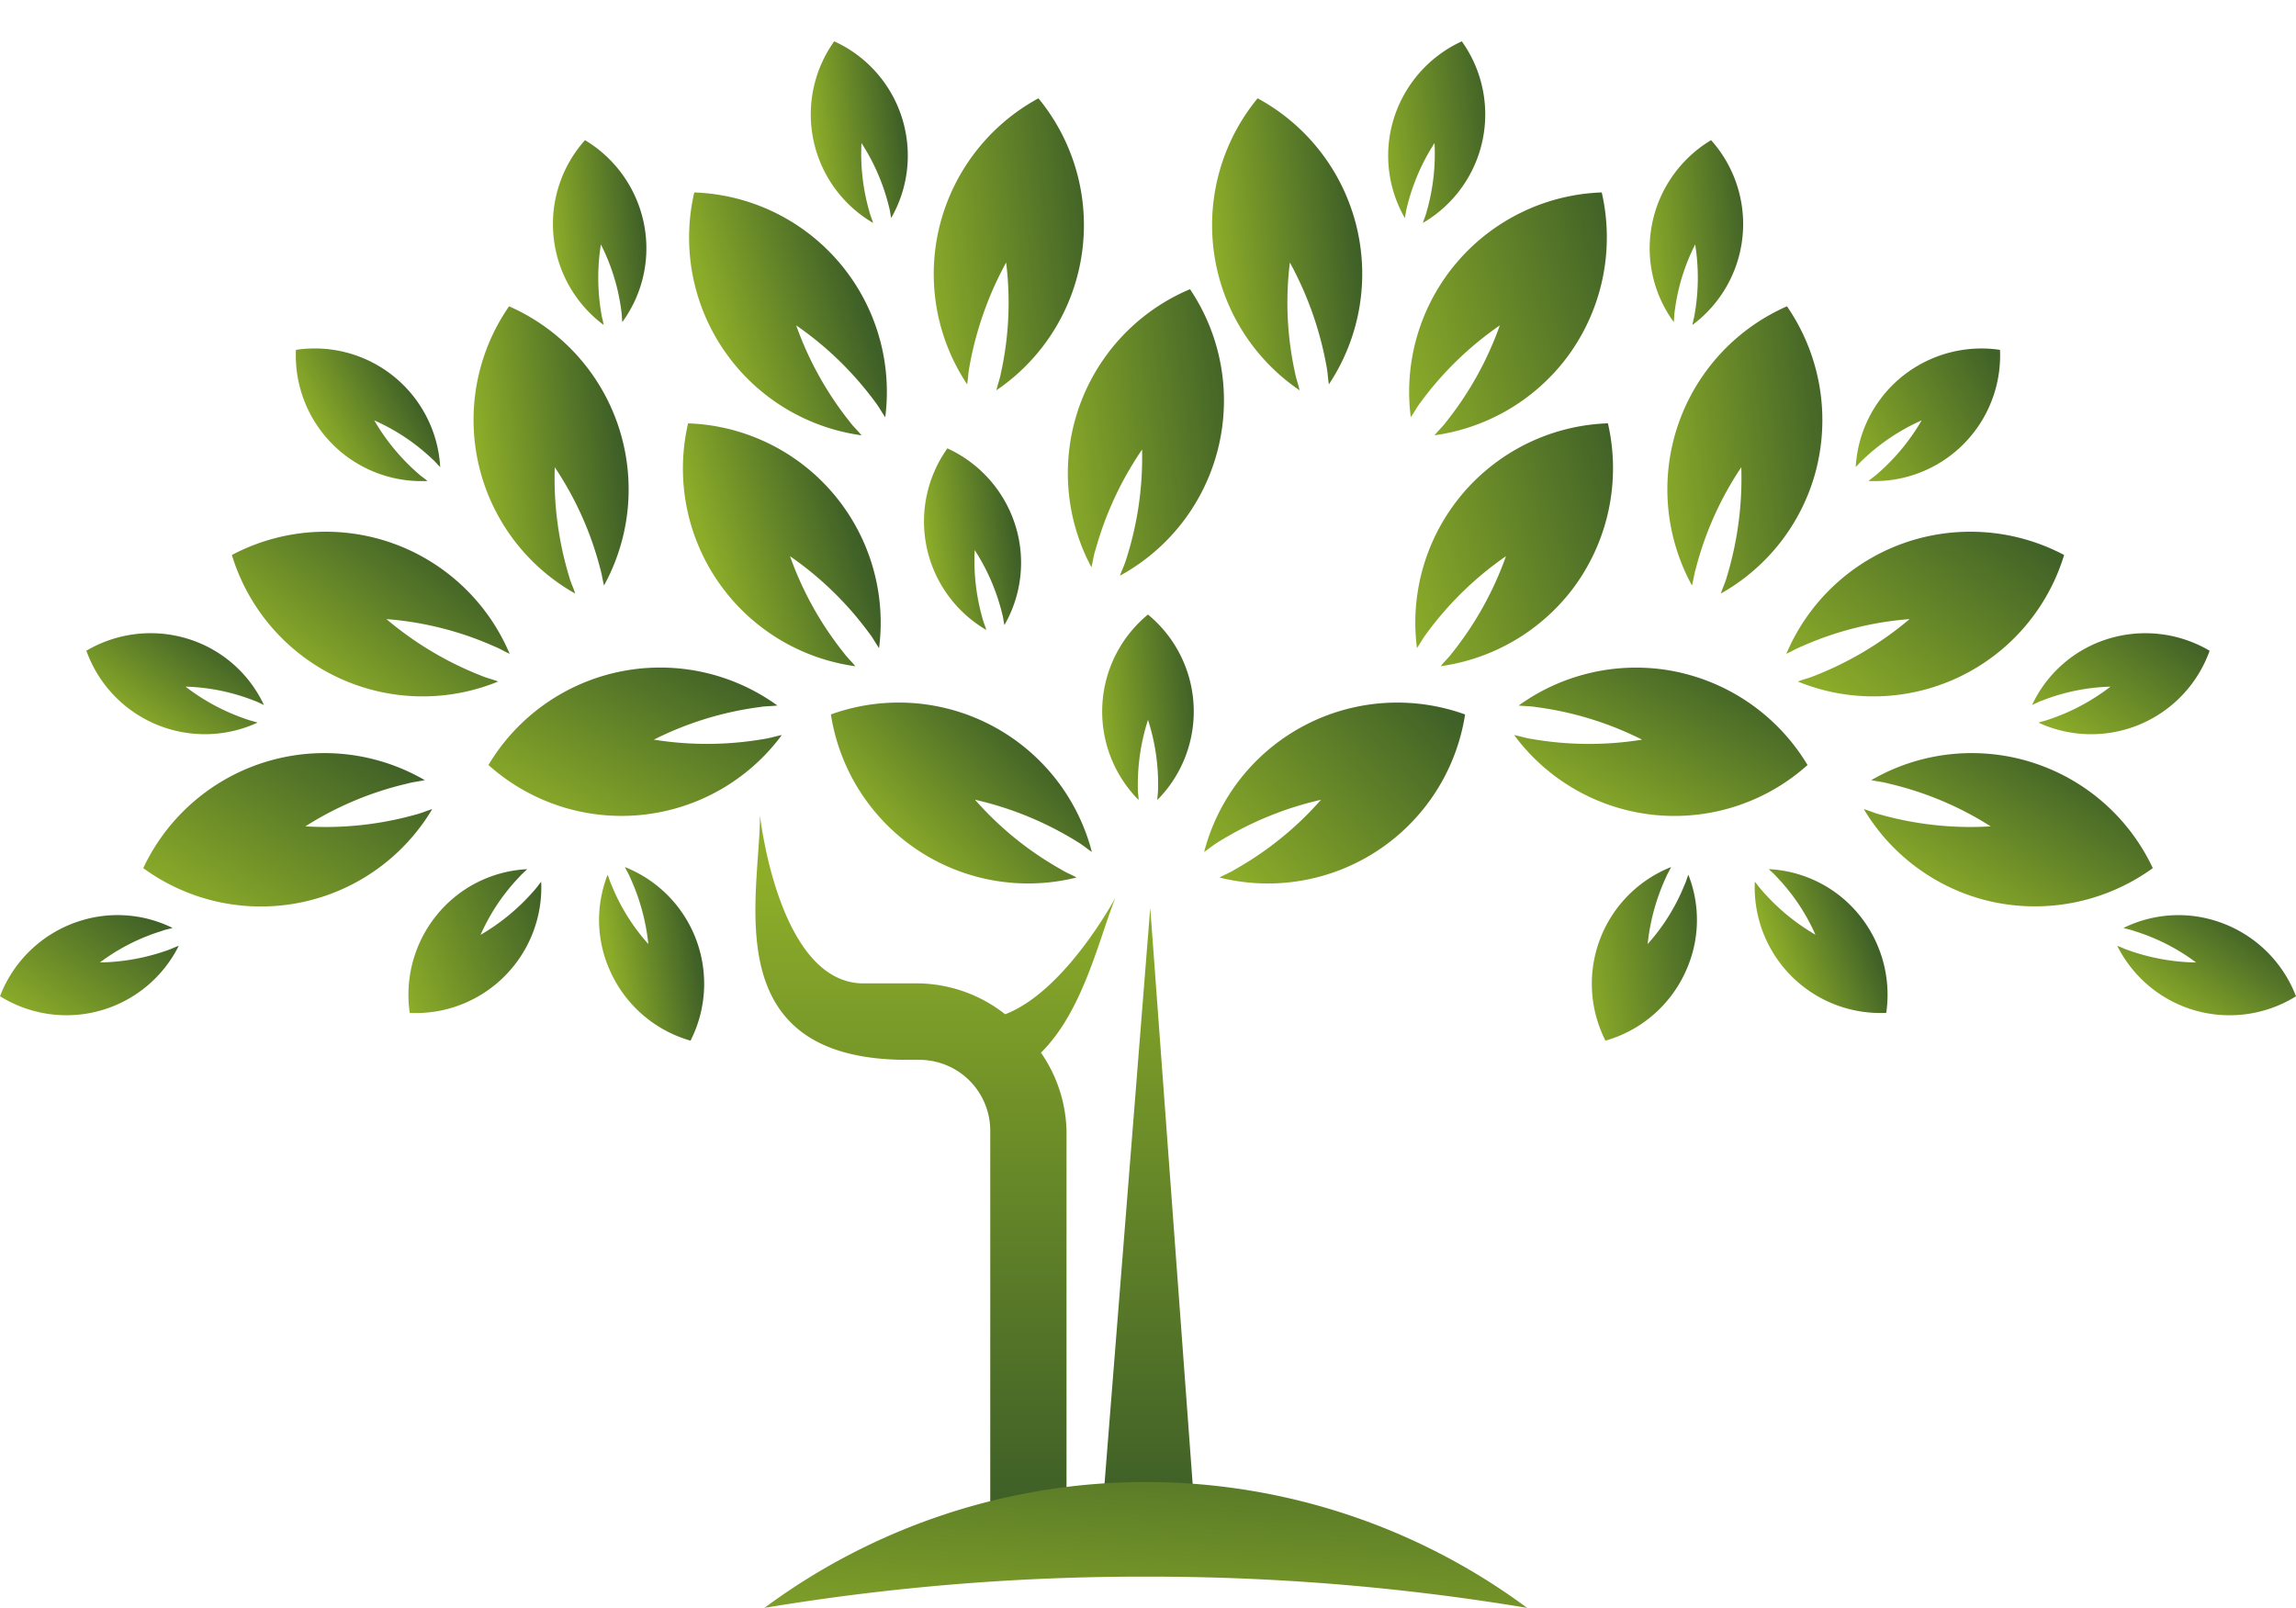 <svg xmlns="http://www.w3.org/2000/svg" xmlns:xlink="http://www.w3.org/1999/xlink" width="294.172" height="206.021" viewBox="0 0 294.172 206.021">
  <defs>
    <linearGradient id="linear-gradient" x1="0.032" y1="0.871" x2="0.979" y2="0.095" gradientUnits="objectBoundingBox">
      <stop offset="0" stop-color="#8dad29"/>
      <stop offset="1" stop-color="#3e5f27"/>
    </linearGradient>
    <linearGradient id="linear-gradient-2" x1="-0.129" y1="0.666" x2="1.124" y2="0.312" xlink:href="#linear-gradient"/>
    <linearGradient id="linear-gradient-3" x1="0.172" y1="0.662" x2="0.845" y2="0.372" xlink:href="#linear-gradient"/>
    <linearGradient id="linear-gradient-4" x1="0.114" y1="0.825" x2="0.857" y2="0.172" xlink:href="#linear-gradient"/>
    <linearGradient id="linear-gradient-5" x1="-0.049" y1="0.779" x2="1.082" y2="0.204" xlink:href="#linear-gradient"/>
    <linearGradient id="linear-gradient-6" x1="0.028" y1="0.861" x2="0.99" y2="0.105" xlink:href="#linear-gradient"/>
    <linearGradient id="linear-gradient-7" x1="-0.106" y1="0.667" x2="1.104" y2="0.363" xlink:href="#linear-gradient"/>
    <linearGradient id="linear-gradient-8" x1="-0.078" y1="0.65" x2="1.07" y2="0.379" xlink:href="#linear-gradient"/>
    <linearGradient id="linear-gradient-9" x1="0.094" y1="0.856" x2="0.877" y2="0.135" xlink:href="#linear-gradient"/>
    <linearGradient id="linear-gradient-10" x1="-0.103" y1="0.732" x2="1.127" y2="0.266" xlink:href="#linear-gradient"/>
    <linearGradient id="linear-gradient-11" x1="0.001" y1="0.831" x2="1.025" y2="0.142" xlink:href="#linear-gradient"/>
    <linearGradient id="linear-gradient-12" x1="-0.036" y1="0.635" x2="1.018" y2="0.393" xlink:href="#linear-gradient"/>
    <linearGradient id="linear-gradient-13" x1="-0.108" y1="0.669" x2="1.108" y2="0.36" xlink:href="#linear-gradient"/>
    <linearGradient id="linear-gradient-14" x1="0.177" y1="0.714" x2="0.834" y2="0.271" xlink:href="#linear-gradient"/>
    <linearGradient id="linear-gradient-15" x1="-0.103" y1="0.732" x2="1.127" y2="0.266" xlink:href="#linear-gradient"/>
    <linearGradient id="linear-gradient-16" x1="-0.101" y1="0.665" x2="1.101" y2="0.365" xlink:href="#linear-gradient"/>
    <linearGradient id="linear-gradient-18" x1="0.024" y1="0.614" x2="0.947" y2="0.392" xlink:href="#linear-gradient"/>
    <linearGradient id="linear-gradient-20" x1="-0.087" y1="0.655" x2="1.082" y2="0.374" xlink:href="#linear-gradient"/>
    <linearGradient id="linear-gradient-21" x1="0.045" y1="0.608" x2="0.923" y2="0.39" xlink:href="#linear-gradient"/>
    <linearGradient id="linear-gradient-22" x1="0.045" y1="0.608" x2="0.923" y2="0.39" xlink:href="#linear-gradient"/>
    <linearGradient id="linear-gradient-23" x1="0.142" y1="0.616" x2="0.837" y2="0.353" xlink:href="#linear-gradient"/>
    <linearGradient id="linear-gradient-24" x1="0.142" y1="0.616" x2="0.837" y2="0.353" xlink:href="#linear-gradient"/>
    <linearGradient id="linear-gradient-25" x1="0.062" y1="0.922" x2="0.949" y2="0.105" xlink:href="#linear-gradient"/>
    <linearGradient id="linear-gradient-26" x1="0.123" y1="0.622" x2="0.914" y2="0.399" xlink:href="#linear-gradient"/>
    <linearGradient id="linear-gradient-27" x1="0.042" y1="0.918" x2="0.958" y2="0.113" xlink:href="#linear-gradient"/>
    <linearGradient id="linear-gradient-28" x1="-0.11" y1="0.761" x2="1.081" y2="0.249" xlink:href="#linear-gradient"/>
    <linearGradient id="linear-gradient-29" x1="0.011" y1="0.617" x2="0.962" y2="0.393" xlink:href="#linear-gradient"/>
    <linearGradient id="linear-gradient-30" x1="0.05" y1="0.608" x2="0.919" y2="0.389" xlink:href="#linear-gradient"/>
    <linearGradient id="linear-gradient-31" x1="0.167" y1="0.652" x2="0.822" y2="0.319" xlink:href="#linear-gradient"/>
    <linearGradient id="linear-gradient-32" x1="0.167" y1="0.771" x2="0.858" y2="0.227" xlink:href="#linear-gradient"/>
    <linearGradient id="linear-gradient-33" x1="0.16" y1="0.79" x2="0.867" y2="0.211" xlink:href="#linear-gradient"/>
    <linearGradient id="linear-gradient-34" x1="0.025" y1="0.908" x2="0.965" y2="0.126" xlink:href="#linear-gradient"/>
    <linearGradient id="linear-gradient-35" x1="0.5" y1="0.083" x2="0.5" y2="0.913" xlink:href="#linear-gradient"/>
    <linearGradient id="linear-gradient-36" x1="0.5" y1="-0.045" x2="0.5" y2="0.901" xlink:href="#linear-gradient"/>
    <linearGradient id="linear-gradient-38" x1="0.128" y1="0.798" x2="0.843" y2="0.203" xlink:href="#linear-gradient"/>
    <linearGradient id="linear-gradient-39" x1="0.276" y1="1.575" x2="1.098" y2="-0.746" xlink:href="#linear-gradient"/>
  </defs>
  <g id="Group_1" data-name="Group 1" transform="translate(-375.427 -180.251)">
    <path id="Path_1" data-name="Path 1" d="M795.69,306.375a16.114,16.114,0,0,1-21.931,9.211c.464-.164.874-.232,1.352-.409a26.883,26.883,0,0,0,7.873-4.2,25.876,25.876,0,0,0-8.733,1.774c-.492.164-.859.382-1.31.574a15.941,15.941,0,0,1,9.006-8.229A16.209,16.209,0,0,1,795.69,306.375Z" transform="translate(-137.158 -42.742)" fill="url(#linear-gradient)"/>
    <path id="Path_2" data-name="Path 2" d="M698.7,352.17c.219-.464.314-.873.491-1.31a15.772,15.772,0,0,1-.246,12.173,16.119,16.119,0,0,1-10.372,9.089,16.088,16.088,0,0,1,8.407-22.244c-.177.409-.438.792-.628,1.256a27.042,27.042,0,0,0-2.374,8.611A25.777,25.777,0,0,0,698.7,352.17Z" transform="translate(-107.448 -58.528)" fill="url(#linear-gradient-2)"/>
    <path id="Path_3" data-name="Path 3" d="M721.509,351.291c-.341-.4-.683-.655-1.01-1a15.918,15.918,0,0,1,11.013,5.213,16.2,16.2,0,0,1,4.027,13.2A16.1,16.1,0,0,1,718.7,351.9c.3.341.546.724.888,1.092a27.059,27.059,0,0,0,6.878,5.7A25.782,25.782,0,0,0,721.509,351.291Z" transform="translate(-118.438 -58.672)" fill="url(#linear-gradient-3)"/>
    <path id="Path_4" data-name="Path 4" d="M755.5,346.4a25.6,25.6,0,0,1-15.476-11.641c.751.219,1.365.518,2.156.71a42.672,42.672,0,0,0,14.1,1.5,42.07,42.07,0,0,0-13.075-5.486c-.791-.218-1.46-.272-2.224-.436a25.629,25.629,0,0,1,36.07,11.272A25.75,25.75,0,0,1,755.5,346.4Z" transform="translate(-125.798 -50.833)" fill="url(#linear-gradient-4)"/>
    <path id="Path_5" data-name="Path 5" d="M743.71,252.606a16.187,16.187,0,0,1,13.224-4,16.1,16.1,0,0,1-16.854,16.8c.355-.314.737-.546,1.119-.887a27.135,27.135,0,0,0,5.7-6.878,26.221,26.221,0,0,0-7.451,4.967c-.367.327-.627.655-1,1.01A16.089,16.089,0,0,1,743.71,252.606Z" transform="translate(-125.26 -23.527)" fill="url(#linear-gradient-5)"/>
    <path id="Path_6" data-name="Path 6" d="M738.587,286.246a25.664,25.664,0,0,1,21.875,1.01,25.545,25.545,0,0,1-34.117,16.213c.724-.287,1.393-.424,2.143-.737a43.277,43.277,0,0,0,12.172-7.26,41.762,41.762,0,0,0-13.755,3.466c-.751.3-1.326.655-2.034.982A25.672,25.672,0,0,1,738.587,286.246Z" transform="translate(-120.572 -35.892)" fill="url(#linear-gradient-6)"/>
    <path id="Path_7" data-name="Path 7" d="M720.466,261.806a25.518,25.518,0,0,1-12.023,15.175c.219-.71.546-1.337.765-2.129a43.476,43.476,0,0,0,1.855-14.056,42.157,42.157,0,0,0-5.813,12.937c-.233.778-.3,1.447-.506,2.21a25.617,25.617,0,0,1,12.173-35.769A25.721,25.721,0,0,1,720.466,261.806Z" transform="translate(-112.536 -20.676)" fill="url(#linear-gradient-7)"/>
    <path id="Path_8" data-name="Path 8" d="M698.313,219.134A16.2,16.2,0,0,1,706,207.67a16.113,16.113,0,0,1-2.389,23.678c.068-.492.217-.9.287-1.392a27.184,27.184,0,0,0,.067-8.925,26.09,26.09,0,0,0-2.621,8.53c-.081.5-.068.942-.121,1.419A16,16,0,0,1,698.313,219.134Z" transform="translate(-111.344 -9.461)" fill="url(#linear-gradient-8)"/>
    <path id="Path_9" data-name="Path 9" d="M691.041,311.135a25.718,25.718,0,0,1,18.178,12.2,25.535,25.535,0,0,1-37.584-3.835c.764.136,1.406.368,2.223.492a42.789,42.789,0,0,0,14.166.095,42.31,42.31,0,0,0-13.565-4.176c-.792-.137-1.474-.109-2.251-.2A25.719,25.719,0,0,1,691.041,311.135Z" transform="translate(-102.203 -45.059)" fill="url(#linear-gradient-9)"/>
    <path id="Path_10" data-name="Path 10" d="M672.3,284.5a25.717,25.717,0,0,1-16.745,9.689c.477-.6,1-1.064,1.474-1.706a42.769,42.769,0,0,0,6.891-12.391,42.711,42.711,0,0,0-10.167,9.893c-.491.628-.791,1.242-1.241,1.884a25.557,25.557,0,0,1,24.469-28.8A25.7,25.7,0,0,1,672.3,284.5Z" transform="translate(-95.541 -28.577)" fill="url(#linear-gradient-10)"/>
    <path id="Path_11" data-name="Path 11" d="M612.835,335.549c-.694.409-1.2.859-1.855,1.3a25.564,25.564,0,0,1,33.434-17.618,25.57,25.57,0,0,1-31.469,20.893c.669-.382,1.31-.6,1.993-1.037a42.061,42.061,0,0,0,11.013-8.924A42.825,42.825,0,0,0,612.835,335.549Z" transform="translate(-81.275 -47.433)" fill="url(#linear-gradient-11)"/>
    <path id="Path_12" data-name="Path 12" d="M596.908,313.972a27.109,27.109,0,0,0-1.3,8.843c0,.5.082.929.095,1.419a16.093,16.093,0,0,1,1.2-23.759,16.092,16.092,0,0,1,1.2,23.759c.012-.491.094-.914.094-1.419A26.745,26.745,0,0,0,596.908,313.972Z" transform="translate(-74.395 -41.482)" fill="url(#linear-gradient-12)"/>
    <path id="Path_13" data-name="Path 13" d="M591,273.531c.245-.737.559-1.337.791-2.1a42.609,42.609,0,0,0,2.033-14.057,43.177,43.177,0,0,0-5.976,12.869c-.26.751-.3,1.447-.519,2.2a25.574,25.574,0,0,1,12.637-35.619A25.568,25.568,0,0,1,591,273.531Z" transform="translate(-72.071 -19.519)" fill="url(#linear-gradient-13)"/>
    <path id="Path_14" data-name="Path 14" d="M567.448,339.084c.682.437,1.323.655,1.992,1.037a25.571,25.571,0,0,1-31.47-20.893,25.564,25.564,0,0,1,33.434,17.618c-.655-.437-1.16-.887-1.856-1.3a42.8,42.8,0,0,0-13.114-5.39A42.03,42.03,0,0,0,567.448,339.084Z" transform="translate(-56.084 -47.433)" fill="url(#linear-gradient-14)"/>
    <path id="Path_15" data-name="Path 15" d="M671.092,239.327a25.656,25.656,0,0,1-16.745,9.69c.477-.6,1-1.051,1.474-1.692a42.764,42.764,0,0,0,6.891-12.391,42.584,42.584,0,0,0-10.166,9.881c-.491.641-.792,1.255-1.243,1.883a25.573,25.573,0,0,1,24.469-28.8A25.694,25.694,0,0,1,671.092,239.327Z" transform="translate(-95.124 -12.991)" fill="url(#linear-gradient-15)"/>
    <path id="Path_16" data-name="Path 16" d="M647.512,198.884a16.188,16.188,0,0,1,8.9-10.549,16.1,16.1,0,0,1-4.982,23.267c.137-.477.328-.873.451-1.351a26.892,26.892,0,0,0,1.038-8.883,26.68,26.68,0,0,0-3.535,8.215c-.137.492-.164.915-.273,1.392A16.021,16.021,0,0,1,647.512,198.884Z" transform="translate(-93.693 -2.789)" fill="url(#linear-gradient-16)"/>
    <path id="Path_17" data-name="Path 17" d="M636.7,281.55a16.183,16.183,0,0,1-7.423,9.69c.137-.477.328-.874.45-1.351A26.912,26.912,0,0,0,630.767,281a26.686,26.686,0,0,0-3.536,8.215c-.135.491-.164.914-.272,1.392a16.024,16.024,0,0,1-1.6-12.091,16.193,16.193,0,0,1,8.9-10.549A16.173,16.173,0,0,1,636.7,281.55Z" transform="translate(-86.051 -30.267)" fill="url(#linear-gradient-16)"/>
    <path id="Path_18" data-name="Path 18" d="M618.374,199.482a25.582,25.582,0,0,1,9.13,36.656c-.123-.765-.136-1.447-.287-2.239a43.851,43.851,0,0,0-4.707-13.374,41.81,41.81,0,0,0,.667,14.166c.151.791.411,1.432.573,2.2a25.567,25.567,0,0,1-5.377-37.406Z" transform="translate(-81.818 -6.635)" fill="url(#linear-gradient-18)"/>
    <path id="Path_19" data-name="Path 19" d="M596.908,180.251a16.091,16.091,0,0,1,1.2,23.759c.012-.491.094-.914.094-1.419a26.752,26.752,0,0,0-1.3-8.843,27.116,27.116,0,0,0-1.3,8.843c0,.505.082.928.095,1.419a16.092,16.092,0,0,1,1.2-23.759Z" transform="translate(-74.395 0)" fill="url(#linear-gradient-12)"/>
    <path id="Path_20" data-name="Path 20" d="M558.537,217.182a25.662,25.662,0,0,1,12.952-17.7,25.566,25.566,0,0,1-5.377,37.406c.164-.764.423-1.406.573-2.2a41.776,41.776,0,0,0,.668-14.166,43.851,43.851,0,0,0-4.707,13.374c-.151.792-.164,1.474-.287,2.239A25.506,25.506,0,0,1,558.537,217.182Z" transform="translate(-63.017 -6.635)" fill="url(#linear-gradient-20)"/>
    <path id="Path_21" data-name="Path 21" d="M559.186,267.971a16.189,16.189,0,0,1,8.9,10.549,16.02,16.02,0,0,1-1.6,12.091c-.109-.477-.136-.9-.272-1.392A26.681,26.681,0,0,0,562.68,281a26.879,26.879,0,0,0,1.037,8.884c.123.477.314.874.45,1.351a16.1,16.1,0,0,1-4.981-23.268Z" transform="translate(-62.37 -30.267)" fill="url(#linear-gradient-21)"/>
    <path id="Path_22" data-name="Path 22" d="M537.037,188.335a16.087,16.087,0,0,1,7.3,22.64c-.109-.477-.136-.9-.272-1.392a26.7,26.7,0,0,0-3.536-8.215,26.925,26.925,0,0,0,1.037,8.883c.124.478.315.874.451,1.351a16.1,16.1,0,0,1-4.981-23.267Z" transform="translate(-54.727 -2.789)" fill="url(#linear-gradient-22)"/>
    <path id="Path_23" data-name="Path 23" d="M510.9,217.9a25.572,25.572,0,0,1,24.469,28.8c-.451-.628-.751-1.242-1.242-1.883a42.588,42.588,0,0,0-10.167-9.881,42.768,42.768,0,0,0,6.891,12.391c.477.642,1,1.092,1.474,1.692A25.571,25.571,0,0,1,510.9,217.9Z" transform="translate(-46.52 -12.991)" fill="url(#linear-gradient-23)"/>
    <path id="Path_24" data-name="Path 24" d="M509.688,263.074a25.557,25.557,0,0,1,24.47,28.8c-.451-.641-.751-1.256-1.242-1.884a42.672,42.672,0,0,0-10.167-9.893,42.8,42.8,0,0,0,6.892,12.391c.477.642,1,1.106,1.474,1.706a25.571,25.571,0,0,1-21.426-31.115Z" transform="translate(-46.102 -28.577)" fill="url(#linear-gradient-24)"/>
    <path id="Path_25" data-name="Path 25" d="M507.992,315.707c-.778.1-1.461.067-2.252.2a42.317,42.317,0,0,0-13.565,4.176,42.786,42.786,0,0,0,14.165-.095c.819-.124,1.46-.356,2.224-.492a25.536,25.536,0,0,1-37.584,3.835,25.623,25.623,0,0,1,37.011-7.628Z" transform="translate(-32.97 -45.059)" fill="url(#linear-gradient-25)"/>
    <path id="Path_26" data-name="Path 26" d="M496.556,351.134c-.191-.464-.451-.846-.628-1.256a16.086,16.086,0,0,1,8.407,22.244,16.117,16.117,0,0,1-10.372-9.089,15.779,15.779,0,0,1-.246-12.173c.177.437.272.846.491,1.31a25.816,25.816,0,0,0,4.722,7.575A27.076,27.076,0,0,0,496.556,351.134Z" transform="translate(-40.435 -58.528)" fill="url(#linear-gradient-26)"/>
    <path id="Path_27" data-name="Path 27" d="M438.319,335.469c.792-.192,1.406-.491,2.156-.71a25.554,25.554,0,0,1-37.024,7.56,25.628,25.628,0,0,1,36.069-11.272c-.764.164-1.432.218-2.224.436a42.049,42.049,0,0,0-13.074,5.486A42.66,42.66,0,0,0,438.319,335.469Z" transform="translate(-9.669 -50.833)" fill="url(#linear-gradient-27)"/>
    <path id="Path_28" data-name="Path 28" d="M459.521,355.508a15.923,15.923,0,0,1,11.014-5.213c-.328.341-.669.6-1.01,1a25.772,25.772,0,0,0-4.955,7.411,27.059,27.059,0,0,0,6.878-5.7c.341-.369.588-.751.888-1.092a16.1,16.1,0,0,1-16.841,16.8A16.193,16.193,0,0,1,459.521,355.508Z" transform="translate(-27.569 -58.672)" fill="url(#linear-gradient-28)"/>
    <path id="Path_29" data-name="Path 29" d="M487.7,207.67a16.208,16.208,0,0,1,7.683,11.464,16,16,0,0,1-2.907,11.846c-.054-.477-.041-.914-.122-1.419a26.078,26.078,0,0,0-2.62-8.53,27.168,27.168,0,0,0,.067,8.925c.069.492.219.9.288,1.392A16.112,16.112,0,0,1,487.7,207.67Z" transform="translate(-37.32 -9.461)" fill="url(#linear-gradient-29)"/>
    <path id="Path_30" data-name="Path 30" d="M472.614,240.175a25.616,25.616,0,0,1,12.172,35.769c-.205-.764-.272-1.432-.5-2.21a42.188,42.188,0,0,0-5.813-12.937,43.482,43.482,0,0,0,1.856,14.056c.218.792.546,1.419.764,2.129a25.531,25.531,0,0,1-8.474-36.806Z" transform="translate(-31.968 -20.676)" fill="url(#linear-gradient-30)"/>
    <path id="Path_31" data-name="Path 31" d="M433.324,248.607A16.1,16.1,0,0,1,451.8,263.619c-.369-.355-.628-.682-1-1.01a26.216,26.216,0,0,0-7.451-4.967,27.151,27.151,0,0,0,5.7,6.878c.382.342.764.574,1.119.887a16.1,16.1,0,0,1-16.853-16.8Z" transform="translate(-19.972 -23.527)" fill="url(#linear-gradient-31)"/>
    <path id="Path_32" data-name="Path 32" d="M442.663,286.246a25.672,25.672,0,0,1,13.716,13.674c-.709-.327-1.283-.682-2.034-.982a41.769,41.769,0,0,0-13.756-3.466,43.291,43.291,0,0,0,12.173,7.26c.751.314,1.419.451,2.143.737a25.546,25.546,0,0,1-34.118-16.213A25.665,25.665,0,0,1,442.663,286.246Z" transform="translate(-15.651 -35.892)" fill="url(#linear-gradient-32)"/>
    <path id="Path_33" data-name="Path 33" d="M406.068,305.093a15.944,15.944,0,0,1,9.006,8.229c-.451-.192-.818-.41-1.31-.574a25.882,25.882,0,0,0-8.735-1.774,26.9,26.9,0,0,0,7.875,4.2c.477.177.888.245,1.352.409a16.114,16.114,0,0,1-21.931-9.211A16.209,16.209,0,0,1,406.068,305.093Z" transform="translate(-5.831 -42.742)" fill="url(#linear-gradient-33)"/>
    <path id="Path_34" data-name="Path 34" d="M385.375,360.121a15.9,15.9,0,0,1,12.16.8c-.451.137-.874.191-1.364.383a25.938,25.938,0,0,0-7.943,4.039,27.16,27.16,0,0,0,8.79-1.61c.477-.164.872-.382,1.31-.519a16.082,16.082,0,0,1-22.9,6.455A16.178,16.178,0,0,1,385.375,360.121Z" transform="translate(0 -61.77)" fill="url(#linear-gradient-34)"/>
    <path id="Path_35" data-name="Path 35" d="M553.29,436.71V380.16a9.082,9.082,0,0,0-9.089-9.074h-1.555c-24.62,0-18.86-20.935-18.86-31.333,0,0,2.347,21.535,13.264,21.535H544.2a18.416,18.416,0,0,1,11,3.957c7.724-2.947,14.124-14.931,14.124-14.931-2.183,5.527-4.175,14.548-9.538,19.856a18.294,18.294,0,0,1,3.275,9.989v56.55Z" transform="translate(-50.988 -55.034)" fill="url(#linear-gradient-35)"/>
    <path id="Path_36" data-name="Path 36" d="M590.124,442.959l6.755-85.1,6.265,85.1Z" transform="translate(-74.079 -61.283)" fill="url(#linear-gradient-36)"/>
    <path id="Path_37" data-name="Path 37" d="M612.611,436.71V380.16a18.275,18.275,0,0,1,3.289-10c-5.348-5.3-7.342-14.316-9.525-19.843,0,0,6.4,11.969,14.111,14.931a18.343,18.343,0,0,1,10.986-3.957h7.151c10.917,0,13.264-21.535,13.264-21.535,0,10.4,5.787,31.333-18.859,31.333h-1.556a9.1,9.1,0,0,0-9.089,9.074v56.55Z" transform="translate(-79.686 -55.034)" fill="url(#linear-gradient-35)"/>
    <path id="Path_38" data-name="Path 38" d="M798.78,371.244a16.147,16.147,0,0,1-9.171-8.025c.436.136.833.355,1.31.519a27.156,27.156,0,0,0,8.788,1.61,25.925,25.925,0,0,0-7.943-4.039c-.49-.191-.913-.246-1.364-.383a15.9,15.9,0,0,1,12.159-.8,16.176,16.176,0,0,1,9.948,9.553A16.115,16.115,0,0,1,798.78,371.244Z" transform="translate(-142.909 -61.77)" fill="url(#linear-gradient-38)"/>
    <path id="Path_39" data-name="Path 39" d="M573.827,482.311a294.744,294.744,0,0,1,48.857,4,82.082,82.082,0,0,0-97.714,0A294.745,294.745,0,0,1,573.827,482.311Z" transform="translate(-51.598 -100.04)" fill="url(#linear-gradient-39)"/>
  </g>
</svg>
